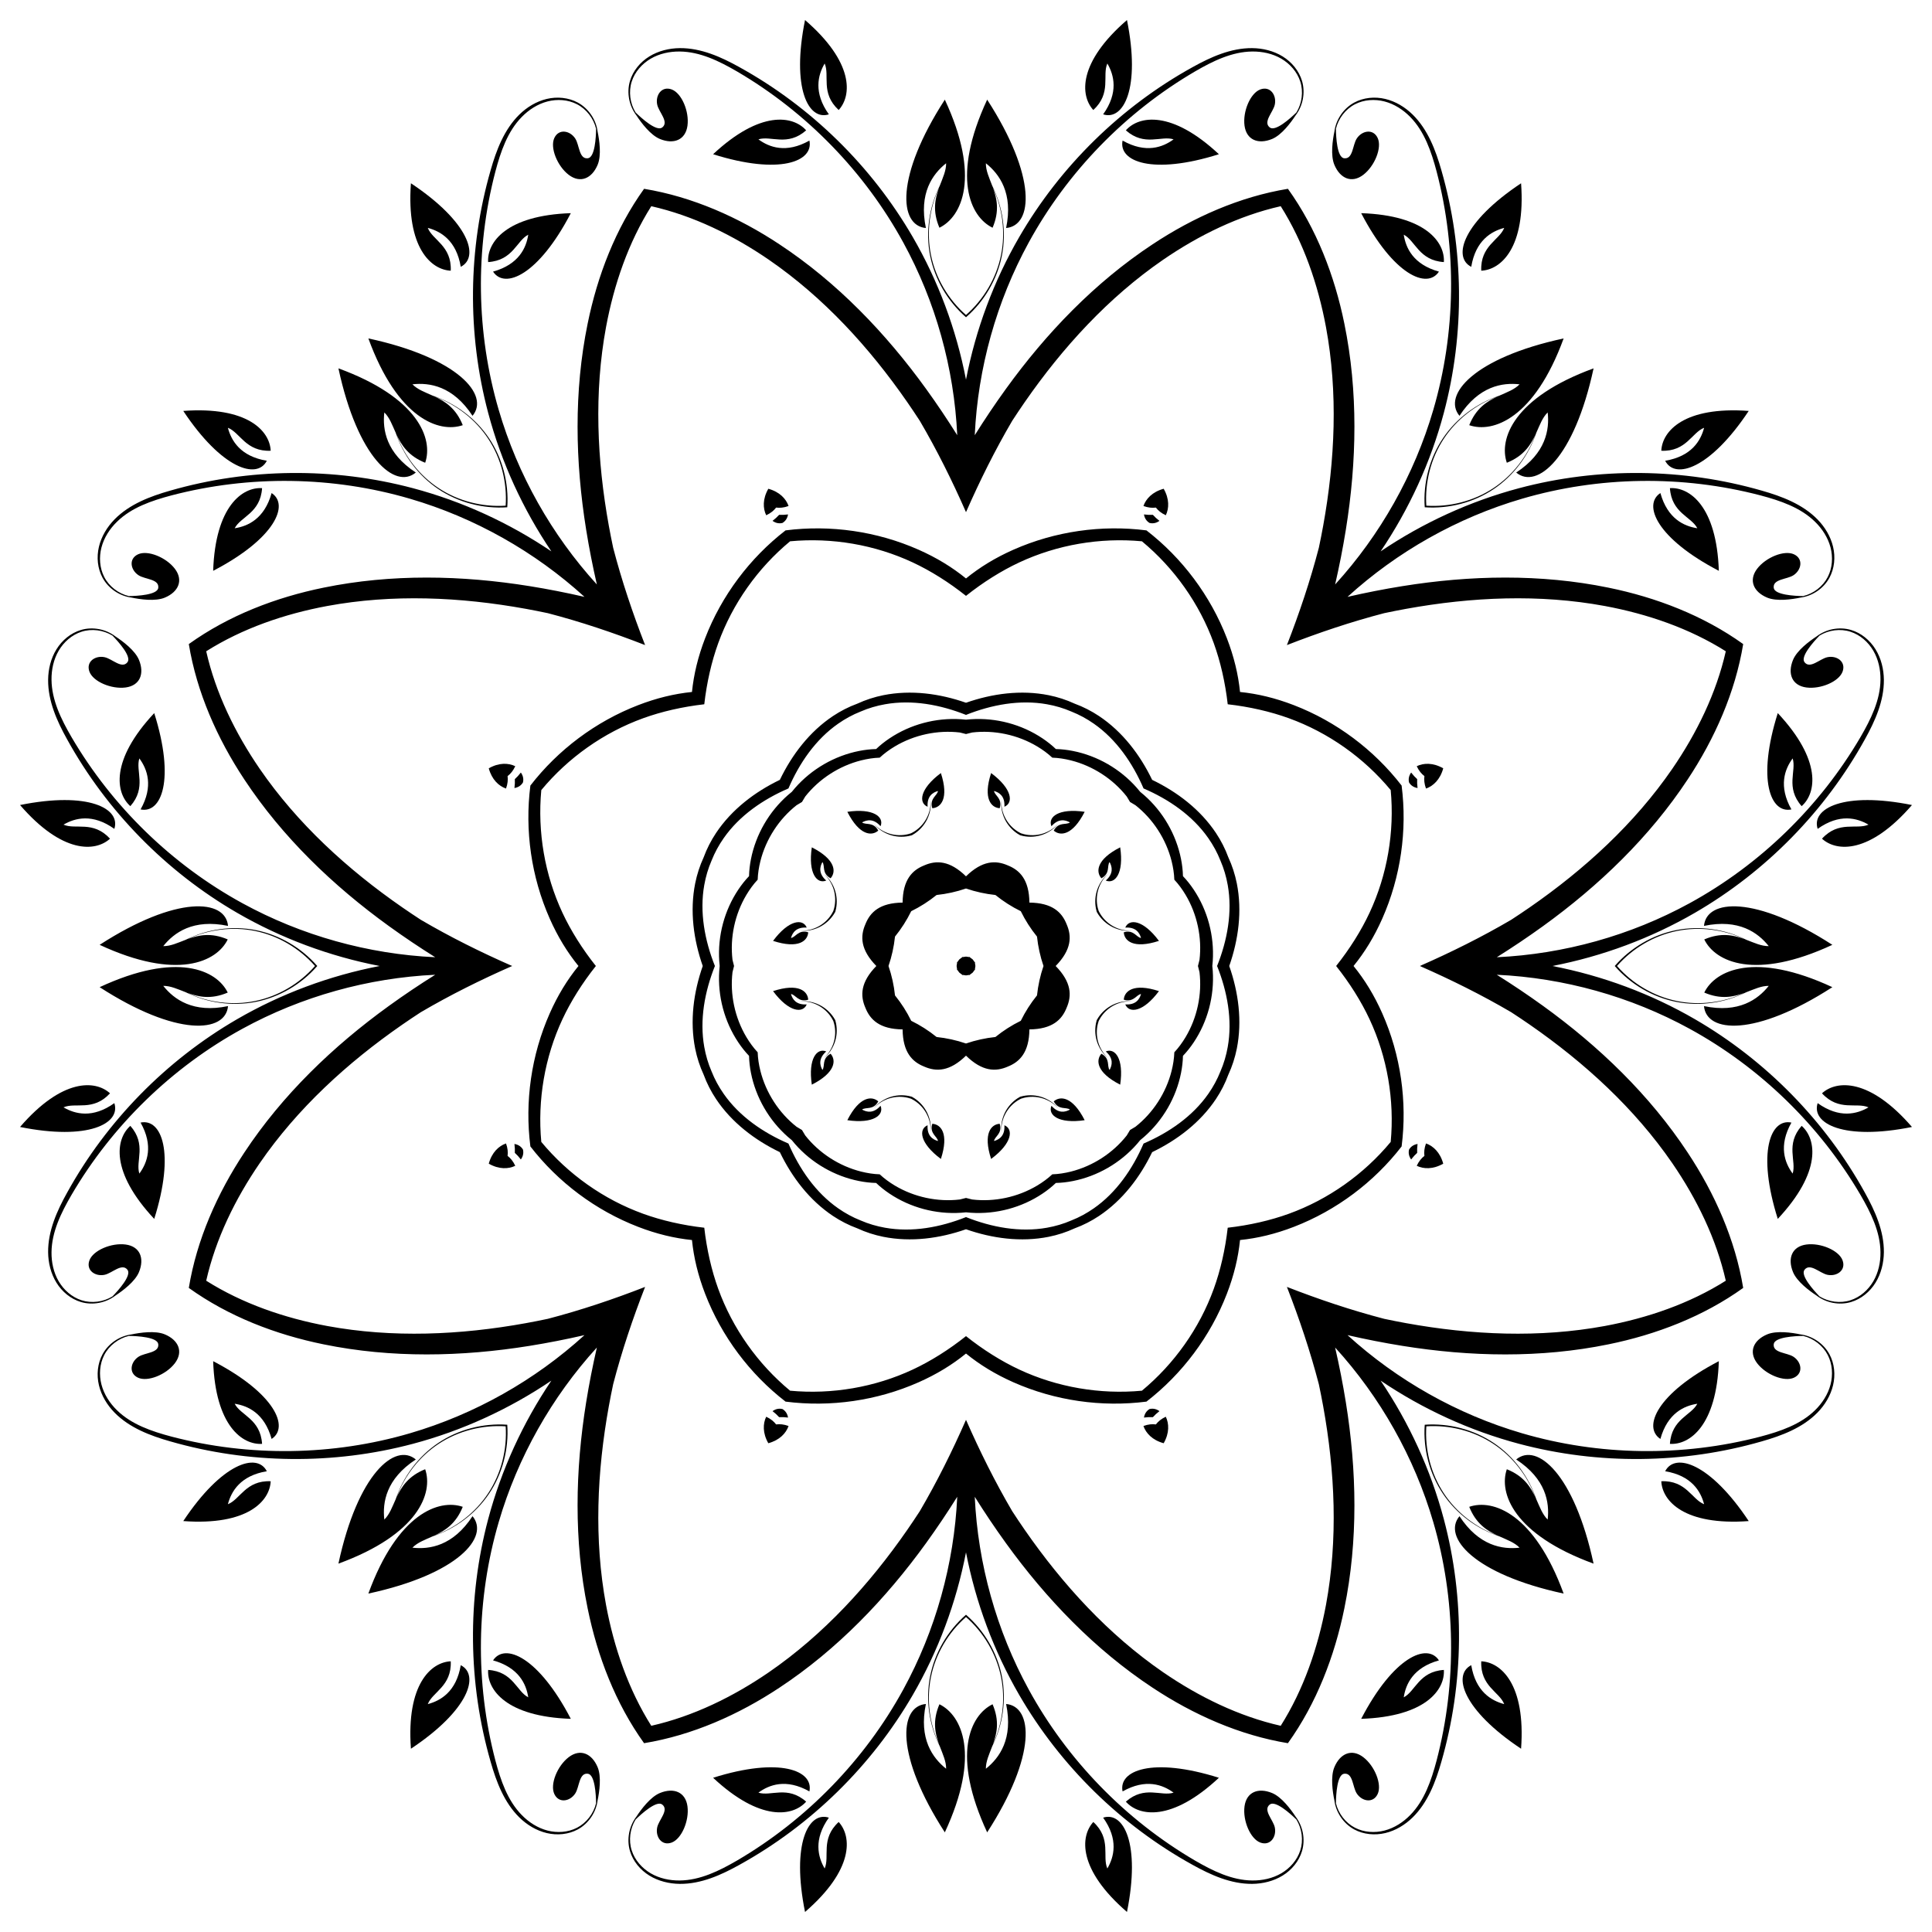 <?xml version="1.0" encoding="utf-8"?>

<!DOCTYPE svg PUBLIC "-//W3C//DTD SVG 1.1//EN" "http://www.w3.org/Graphics/SVG/1.1/DTD/svg11.dtd">
<svg version="1.1" id="Layer_1" xmlns="http://www.w3.org/2000/svg" xmlns:xlink="http://www.w3.org/1999/xlink" x="0px" y="0px"
	 viewBox="0 0 1633.884 1633.884" enable-background="new 0 0 1633.884 1633.884" xml:space="preserve">
<g>
	<path d="M891.139,702.431c5.302,4.726,15.795,4.5,26.163-15.887c-22.161-3.269-31.329,4.448-28.087,12.195
		c5.91-6.738,11.653-5.466,15.642-3.209C901.419,697.972,895.363,694.739,891.139,702.431z"/>
	<path d="M788.436,683.505c7.091-0.407,14.351-7.987,7.266-29.734c-17.982,13.359-19.008,25.298-11.237,28.483
		c-0.585-8.943,4.374-12.105,8.792-13.329C792.552,673.083,785.984,675.079,788.436,683.505z"/>
	<path d="M702.431,742.745c4.726-5.302,4.5-15.795-15.887-26.163c-3.269,22.161,4.448,31.329,12.195,28.087
		c-6.738-5.91-5.466-11.653-3.209-15.642C697.972,732.465,694.739,738.521,702.431,742.745z"/>
	<path d="M683.505,845.448c-0.407-7.091-7.987-14.351-29.734-7.266c13.359,17.982,25.298,19.008,28.483,11.237
		c-8.943,0.585-12.105-4.374-13.329-8.792C673.083,841.332,675.079,847.9,683.505,845.448z"/>
	<path d="M742.745,931.453c-5.302-4.726-15.795-4.5-26.163,15.887c22.161,3.269,31.329-4.447,28.087-12.195
		c-5.91,6.738-11.653,5.466-15.642,3.209C732.465,935.912,738.521,939.145,742.745,931.453z"/>
	<path d="M845.448,950.379c-7.091,0.407-14.351,7.987-7.266,29.734c17.982-13.359,19.008-25.298,11.237-28.483
		c0.585,8.943-4.374,12.105-8.792,13.329C841.332,960.801,847.9,958.805,845.448,950.379z"/>
	<path d="M931.453,891.139c-4.726,5.302-4.5,15.795,15.887,26.163c3.269-22.161-4.447-31.329-12.195-28.087
		c6.738,5.91,5.466,11.653,3.209,15.642C935.912,901.419,939.145,895.363,931.453,891.139z"/>
	<path d="M950.379,788.436c0.407,7.091,7.987,14.351,29.734,7.266c-13.359-17.982-25.298-19.008-28.483-11.237
		c8.943-0.585,12.105,4.374,13.329,8.792C960.801,792.552,958.805,785.984,950.379,788.436z"/>
	<path d="M931.453,742.745c-4.726-5.302-4.5-15.795,15.887-26.163c3.269,22.161-4.447,31.329-12.195,28.087
		c6.738-5.91,5.466-11.653,3.209-15.642C935.912,732.465,939.145,738.521,931.453,742.745z"/>
	<path d="M845.448,683.505c-7.091-0.407-14.351-7.987-7.266-29.734c17.982,13.359,19.008,25.298,11.237,28.483
		c0.585-8.943-4.374-12.105-8.792-13.329C841.332,673.083,847.9,675.079,845.448,683.505z"/>
	<path d="M742.745,702.431c-5.302,4.726-15.795,4.5-26.163-15.887c22.161-3.269,31.329,4.448,28.087,12.195
		c-5.91-6.738-11.653-5.466-15.642-3.209C732.465,697.972,738.521,694.739,742.745,702.431z"/>
	<path d="M683.505,788.436c-0.407,7.091-7.987,14.351-29.734,7.266c13.359-17.982,25.298-19.008,28.483-11.237
		c-8.943-0.585-12.105,4.374-13.329,8.792C673.083,792.552,675.079,785.984,683.505,788.436z"/>
	<path d="M702.431,891.139c4.726,5.302,4.5,15.795-15.887,26.163c-3.269-22.161,4.448-31.329,12.195-28.087
		c-6.738,5.91-5.466,11.653-3.209,15.642C697.972,901.419,694.739,895.363,702.431,891.139z"/>
	<path d="M788.436,950.379c7.091,0.407,14.351,7.987,7.266,29.734c-17.982-13.359-19.008-25.298-11.237-28.483
		c-0.585,8.943,4.374,12.105,8.792,13.329C792.552,960.801,785.984,958.805,788.436,950.379z"/>
	<path d="M891.139,931.453c5.302-4.726,15.795-4.5,26.163,15.887c-22.161,3.269-31.329-4.447-28.087-12.195
		c5.91,6.738,11.653,5.466,15.642,3.209C901.419,935.912,895.363,939.145,891.139,931.453z"/>
	<path d="M950.379,845.448c0.407-7.091,7.987-14.351,29.734-7.266c-13.359,17.982-25.298,19.008-28.483,11.237
		c8.943,0.585,12.105-4.374,13.329-8.792C960.801,841.332,958.805,847.9,950.379,845.448z"/>
	<polygon points="917.303,686.544 917.303,686.544 917.303,686.544 	"/>
	<polygon points="795.702,653.771 795.702,653.771 795.702,653.771 	"/>
	<polygon points="686.544,716.581 686.544,716.581 686.544,716.581 	"/>
	<polygon points="653.771,838.182 653.771,838.182 653.771,838.182 	"/>
	<polygon points="716.581,947.34 716.581,947.34 716.581,947.34 	"/>
	<polygon points="838.182,980.113 838.182,980.113 838.182,980.113 	"/>
	<polygon points="947.34,917.303 947.34,917.303 947.34,917.303 	"/>
	<polygon points="980.113,795.702 980.113,795.702 980.113,795.702 	"/>
	<polygon points="947.34,716.581 947.34,716.581 947.34,716.581 	"/>
	<polygon points="838.182,653.771 838.182,653.771 838.182,653.771 	"/>
	<polygon points="716.581,686.544 716.581,686.544 716.581,686.544 	"/>
	<polygon points="653.771,795.702 653.771,795.702 653.771,795.702 	"/>
	<polygon points="686.544,917.303 686.544,917.303 686.544,917.303 	"/>
	<polygon points="795.702,980.113 795.702,980.113 795.702,980.113 	"/>
	<polygon points="917.303,947.34 917.303,947.34 917.303,947.34 	"/>
	<polygon points="980.113,838.182 980.113,838.182 980.113,838.182 	"/>
	<path d="M1204.624,656.359c-0.406,3.056-0.137,6.504,1.333,10.52c6.078-2.104,11.983-7.559,14.578-17.11
		c-8.589-4.919-16.622-4.601-22.407-1.79C1199.929,651.856,1202.176,654.485,1204.624,656.359z"/>
	<path d="M1204.624,977.525c-2.448,1.874-4.696,4.502-6.496,8.381c5.786,2.81,13.818,3.129,22.407-1.79
		c-2.595-9.552-8.5-15.007-14.578-17.11C1204.487,971.021,1204.218,974.469,1204.624,977.525z"/>
	<path d="M977.525,1204.624c-3.056-0.406-6.504-0.137-10.52,1.333c2.104,6.078,7.559,11.983,17.11,14.578
		c4.919-8.589,4.601-16.622,1.79-22.407C982.028,1199.929,979.399,1202.176,977.525,1204.624z"/>
	<path d="M656.359,1204.624c-1.874-2.448-4.502-4.696-8.381-6.496c-2.81,5.786-3.129,13.818,1.79,22.407
		c9.552-2.595,15.007-8.5,17.11-14.578C662.863,1204.487,659.415,1204.218,656.359,1204.624z"/>
	<path d="M429.26,977.525c0.406-3.056,0.137-6.504-1.333-10.52c-6.078,2.104-11.983,7.559-14.578,17.11
		c8.589,4.919,16.622,4.601,22.407,1.79C433.955,982.028,431.708,979.399,429.26,977.525z"/>
	<path d="M429.26,656.359c2.448-1.874,4.696-4.502,6.496-8.381c-5.786-2.81-13.818-3.129-22.407,1.79
		c2.595,9.552,8.5,15.007,14.578,17.11C429.396,662.863,429.666,659.415,429.26,656.359z"/>
	<path d="M656.359,429.26c3.056,0.406,6.504,0.137,10.52-1.333c-2.104-6.078-7.559-11.983-17.11-14.578
		c-4.919,8.589-4.601,16.622-1.79,22.407C651.856,433.955,654.485,431.708,656.359,429.26z"/>
	<path d="M977.525,429.26c1.874,2.448,4.502,4.696,8.381,6.496c2.81-5.786,3.129-13.818-1.79-22.407
		c-9.552,2.595-15.007,8.5-17.11,14.578C971.021,429.396,974.469,429.666,977.525,429.26z"/>
	<path d="M1191.632,661.74c1.552,2.572,4.009,4.176,7.193,4.694c-0.368-2.724-0.463-5.23-0.331-7.536
		c-1.724-1.538-3.429-3.377-5.095-5.563C1191.514,655.953,1190.911,658.824,1191.632,661.74z"/>
	<path d="M1191.632,972.144c-0.721,2.916-0.118,5.787,1.767,8.405c1.665-2.186,3.37-4.025,5.095-5.563
		c-0.132-2.307-0.037-4.813,0.331-7.536C1195.641,967.968,1193.184,969.572,1191.632,972.144z"/>
	<path d="M972.144,1191.632c-2.572,1.552-4.176,4.009-4.694,7.193c2.724-0.368,5.23-0.463,7.536-0.331
		c1.538-1.724,3.377-3.429,5.563-5.095C977.931,1191.514,975.059,1190.911,972.144,1191.632z"/>
	<path d="M661.74,1191.632c-2.916-0.721-5.787-0.118-8.405,1.767c2.186,1.665,4.026,3.37,5.563,5.095
		c2.307-0.132,4.813-0.037,7.536,0.331C665.916,1195.641,664.312,1193.184,661.74,1191.632z"/>
	<path d="M442.252,972.144c-1.552-2.572-4.009-4.176-7.193-4.694c0.368,2.724,0.463,5.23,0.332,7.536
		c1.724,1.538,3.429,3.377,5.095,5.563C442.37,977.931,442.973,975.059,442.252,972.144z"/>
	<path d="M442.252,661.74c0.721-2.916,0.118-5.787-1.767-8.405c-1.665,2.186-3.37,4.026-5.095,5.563
		c0.132,2.307,0.037,4.813-0.332,7.536C438.243,665.916,440.7,664.312,442.252,661.74z"/>
	<path d="M661.74,442.252c2.572-1.552,4.176-4.009,4.694-7.193c-2.724,0.368-5.23,0.463-7.536,0.332
		c-1.538,1.724-3.377,3.429-5.563,5.095C655.953,442.37,658.824,442.973,661.74,442.252z"/>
	<path d="M972.144,442.252c2.916,0.721,5.787,0.118,8.405-1.767c-2.186-1.665-4.025-3.37-5.563-5.095
		c-2.307,0.132-4.813,0.037-7.536-0.332C967.968,438.243,969.572,440.7,972.144,442.252z"/>
	<path d="M1367.492,816.942c13.049-14.904,31.031-25.594,50.506-29.596c19.078-3.922,39.44-1.394,57.18,6.804
		c-9.159-3.334-19.772-5.724-33.887,0.32c9.32,19.084,42.994,34.962,108.325,4.572l0.002,0
		c-65.164-42.093-106.537-38.782-108.564-16.015c29.477-6.164,45.687,5.714,54.764,17.106
		c-6.155,0.086-12.188-2.778-18.98-5.363c-18.043-9.003-39.12-12.071-58.996-8.207
		c-20.109,3.913-38.778,14.877-52.263,30.379c13.484,15.502,32.153,26.466,52.263,30.379
		c19.876,3.865,40.953,0.796,58.996-8.207c6.792-2.586,12.825-5.45,18.98-5.363
		c-9.077,11.391-25.288,23.27-54.764,17.106c2.027,22.767,43.4,26.078,108.564-16.015l-0.002,0
		c-65.331-30.39-99.005-14.512-108.325,4.572c14.115,6.043,24.728,3.654,33.887,0.32
		c-17.74,8.199-38.102,10.727-57.18,6.804C1398.523,842.536,1380.541,831.846,1367.492,816.942z M1206.24,1206.24
		c19.766-1.312,40.04,3.845,56.64,14.786c16.264,10.717,28.874,26.902,35.621,45.243
		c-4.118-8.834-9.934-18.028-24.188-23.736c-6.904,20.084,5.68,55.123,73.364,79.83l0.001,0.002
		c-16.314-75.842-47.91-102.756-65.442-88.091c25.202,16.485,28.265,36.346,26.628,50.82
		c-4.413-4.291-6.654-10.582-9.628-17.213c-6.392-19.125-19.126-36.197-35.913-47.519
		c-16.986-11.453-37.94-16.901-58.437-15.474c-1.427,20.496,4.021,41.45,15.474,58.437
		c11.322,16.787,28.395,29.521,47.519,35.913c6.631,2.974,12.922,5.215,17.213,9.628
		c-14.473,1.636-34.335-1.427-50.82-26.628c-14.666,17.532,12.248,49.129,88.091,65.442l-0.002-0.001
		c-24.706-67.685-59.745-80.269-79.83-73.364c5.707,14.254,14.902,20.069,23.736,24.188
		c-18.341-6.747-34.527-19.357-45.243-35.621C1210.084,1246.28,1204.928,1226.005,1206.24,1206.24z M816.942,1367.492
		c14.904,13.049,25.594,31.031,29.596,50.506c3.922,19.078,1.394,39.44-6.804,57.18
		c3.334-9.159,5.724-19.772-0.32-33.887c-19.084,9.32-34.962,42.994-4.572,108.325l-0,0.002
		c42.093-65.164,38.782-106.537,16.015-108.564c6.164,29.477-5.715,45.687-17.106,54.764
		c-0.086-6.155,2.778-12.188,5.363-18.98c9.003-18.043,12.071-39.12,8.207-58.996
		c-3.913-20.109-14.877-38.778-30.379-52.263c-15.502,13.484-26.466,32.153-30.379,52.263
		c-3.865,19.876-0.797,40.953,8.207,58.996c2.585,6.792,5.45,12.825,5.363,18.98
		c-11.391-9.077-23.27-25.288-17.106-54.764c-22.767,2.027-26.078,43.4,16.015,108.564l-0-0.002
		c30.39-65.331,14.512-99.005-4.572-108.325c-6.043,14.115-3.654,24.728-0.32,33.887
		c-8.199-17.74-10.727-38.102-6.804-57.18C791.348,1398.523,802.038,1380.541,816.942,1367.492z M427.644,1206.24
		c1.312,19.766-3.845,40.04-14.786,56.64c-10.716,16.264-26.902,28.874-45.243,35.621
		c8.834-4.118,18.028-9.934,23.736-24.188c-20.084-6.904-55.123,5.68-79.83,73.364l-0.002,0.001
		c75.842-16.314,102.756-47.91,88.09-65.442c-16.484,25.202-36.346,28.265-50.82,26.628
		c4.291-4.413,10.582-6.654,17.213-9.628c19.125-6.392,36.197-19.126,47.519-35.913
		c11.453-16.986,16.901-37.94,15.474-58.437c-20.496-1.427-41.45,4.021-58.437,15.474
		c-16.787,11.322-29.521,28.395-35.913,47.519c-2.974,6.631-5.215,12.922-9.628,17.213
		c-1.636-14.473,1.427-34.335,26.629-50.82c-17.532-14.666-49.129,12.248-65.442,88.091l0.001-0.002
		c67.685-24.706,80.269-59.745,73.364-79.83c-14.254,5.707-20.069,14.902-24.188,23.736
		c6.747-18.341,19.357-34.527,35.621-45.243C387.604,1210.084,407.878,1204.928,427.644,1206.24z M266.392,816.942
		c-13.049,14.904-31.031,25.594-50.506,29.596c-19.078,3.922-39.44,1.394-57.18-6.804
		c9.159,3.334,19.772,5.724,33.887-0.32c-9.32-19.084-42.994-34.962-108.324-4.572l-0.002-0
		c65.164,42.093,106.537,38.782,108.564,16.015c-29.477,6.164-45.687-5.715-54.764-17.106
		c6.155-0.086,12.188,2.778,18.98,5.363c18.043,9.003,39.12,12.071,58.996,8.207
		c20.109-3.913,38.778-14.877,52.263-30.379c-13.484-15.502-32.153-26.466-52.263-30.379
		c-19.876-3.865-40.953-0.797-58.996,8.207c-6.792,2.585-12.825,5.45-18.98,5.363
		c9.077-11.391,25.288-23.27,54.764-17.106c-2.027-22.767-43.4-26.078-108.564,16.015l0.002-0
		c65.331,30.39,99.005,14.512,108.324-4.572c-14.115-6.043-24.728-3.654-33.887-0.32
		c17.74-8.199,38.102-10.727,57.18-6.804C235.361,791.348,253.343,802.038,266.392,816.942z M427.644,427.644
		c-19.766,1.312-40.04-3.845-56.64-14.786c-16.264-10.716-28.874-26.902-35.621-45.243
		c4.118,8.834,9.934,18.028,24.188,23.736c6.904-20.084-5.68-55.123-73.364-79.83l-0.001-0.002
		c16.314,75.842,47.91,102.756,65.442,88.09c-25.202-16.484-28.265-36.346-26.629-50.82
		c4.413,4.291,6.654,10.582,9.628,17.213c6.392,19.125,19.126,36.197,35.913,47.519
		c16.986,11.453,37.94,16.901,58.437,15.474c1.427-20.496-4.021-41.45-15.474-58.437
		c-11.322-16.787-28.395-29.521-47.519-35.913c-6.631-2.974-12.922-5.215-17.213-9.628
		c14.473-1.636,34.335,1.427,50.82,26.629c14.666-17.532-12.248-49.129-88.09-65.442l0.002,0.001
		c24.706,67.685,59.745,80.269,79.83,73.364c-5.707-14.254-14.902-20.069-23.736-24.188
		c18.341,6.747,34.527,19.357,45.243,35.621C423.8,387.604,428.956,407.878,427.644,427.644z M816.942,266.392
		c-14.904-13.049-25.594-31.031-29.596-50.506c-3.922-19.078-1.394-39.44,6.804-57.18
		c-3.334,9.159-5.724,19.772,0.32,33.887c19.084-9.32,34.962-42.994,4.572-108.324l0-0.002
		c-42.093,65.164-38.782,106.537-16.015,108.564c-6.164-29.477,5.714-45.687,17.106-54.764
		c0.086,6.155-2.778,12.188-5.363,18.98c-9.003,18.043-12.071,39.12-8.207,58.996
		c3.913,20.109,14.877,38.778,30.379,52.263c15.502-13.484,26.466-32.153,30.379-52.263
		c3.865-19.876,0.796-40.953-8.207-58.996c-2.586-6.792-5.45-12.825-5.363-18.98
		c11.391,9.077,23.27,25.288,17.106,54.764c22.767-2.027,26.078-43.4-16.015-108.564l0,0.002
		c-30.39,65.331-14.512,99.005,4.572,108.324c6.043-14.115,3.654-24.728,0.32-33.887
		c8.199,17.74,10.727,38.102,6.804,57.18C842.536,235.361,831.846,253.343,816.942,266.392z M1206.24,427.644
		c-1.312-19.766,3.845-40.04,14.786-56.64c10.717-16.264,26.902-28.874,45.243-35.621
		c-8.834,4.118-18.028,9.934-23.736,24.188c20.084,6.904,55.123-5.68,79.83-73.364l0.002-0.001
		c-75.842,16.314-102.756,47.91-88.091,65.442c16.485-25.202,36.346-28.265,50.82-26.629
		c-4.291,4.413-10.582,6.654-17.213,9.628c-19.125,6.392-36.197,19.126-47.519,35.913
		c-11.453,16.986-16.901,37.94-15.474,58.437c20.496,1.427,41.45-4.021,58.437-15.474
		c16.787-11.322,29.521-28.395,35.913-47.519c2.974-6.631,5.215-12.922,9.628-17.213
		c1.636,14.473-1.427,34.335-26.628,50.82c17.532,14.666,49.129-12.248,65.442-88.09l-0.001,0.002
		c-67.685,24.706-80.269,59.745-73.364,79.83c14.254-5.707,20.069-14.902,24.188-23.736
		c-6.747,18.341-19.357,34.527-35.621,45.243C1246.28,423.8,1226.005,428.956,1206.24,427.644z M1083.098,174.385
		c19.378,30.699,31.577,66.243,38.294,102.328c10.207,55.241,7.672,112.438-2.4,168.002
		c-1.128,6.209-2.354,12.399-3.661,18.573c-7.279,27.913-16.494,55.317-26.995,82.262
		c26.944-10.502,54.348-19.716,82.262-26.995c6.174-1.307,12.364-2.533,18.573-3.661
		c55.564-10.073,112.761-12.607,168.002-2.4c36.084,6.718,71.628,18.916,102.328,38.294
		c-8.005,35.41-24.513,69.169-45.278,99.434c-31.844,46.278-74.08,84.931-120.492,117.098
		c-5.188,3.593-10.432,7.103-15.722,10.544c-24.885,14.591-50.778,27.453-77.256,39.079
		c26.478,11.627,52.371,24.488,77.256,39.079c5.29,3.441,10.534,6.952,15.722,10.544
		c46.412,32.167,88.648,70.82,120.492,117.098c20.765,30.265,37.273,64.024,45.278,99.435
		c-30.699,19.378-66.243,31.577-102.328,38.294c-55.241,10.207-112.438,7.672-168.002-2.4
		c-6.209-1.128-12.399-2.354-18.573-3.661c-27.913-7.279-55.317-16.494-82.262-26.995
		c10.502,26.944,19.716,54.348,26.995,82.262c1.307,6.174,2.533,12.364,3.661,18.573
		c10.072,55.564,12.607,112.761,2.4,168.002c-6.718,36.084-18.916,71.628-38.294,102.328
		c-35.41-8.005-69.169-24.513-99.435-45.278c-46.278-31.844-84.931-74.08-117.098-120.492
		c-3.593-5.188-7.103-10.432-10.544-15.722c-14.591-24.885-27.453-50.778-39.079-77.256
		c-11.627,26.478-24.488,52.371-39.079,77.256c-3.441,5.29-6.952,10.534-10.544,15.722
		c-32.167,46.412-70.82,88.648-117.098,120.492c-30.265,20.765-64.024,37.273-99.434,45.278
		c-19.378-30.699-31.577-66.243-38.294-102.328c-10.207-55.241-7.673-112.438,2.4-168.002
		c1.128-6.209,2.354-12.399,3.661-18.573c7.279-27.913,16.494-55.317,26.995-82.262
		c-26.944,10.502-54.348,19.716-82.262,26.995c-6.174,1.307-12.364,2.533-18.573,3.661
		c-55.564,10.072-112.761,12.607-168.002,2.4c-36.084-6.718-71.628-18.916-102.328-38.294
		c8.005-35.41,24.513-69.169,45.278-99.435c31.844-46.278,74.08-84.931,120.492-117.098
		c5.188-3.593,10.432-7.103,15.722-10.544c24.885-14.591,50.778-27.453,77.256-39.079
		c-26.478-11.627-52.371-24.488-77.256-39.079c-5.29-3.441-10.534-6.952-15.722-10.544
		c-46.412-32.167-88.648-70.82-120.492-117.098c-20.765-30.265-37.273-64.024-45.278-99.434
		c30.699-19.378,66.243-31.577,102.328-38.294c55.241-10.207,112.438-7.673,168.002,2.4
		c6.209,1.128,12.399,2.354,18.573,3.661c27.913,7.279,55.317,16.494,82.262,26.995
		c-10.502-26.944-19.716-54.348-26.995-82.262c-1.307-6.174-2.533-12.364-3.661-18.573
		c-10.073-55.564-12.607-112.761-2.4-168.002c6.718-36.084,18.916-71.628,38.294-102.328
		c35.41,8.005,69.169,24.513,99.434,45.278c46.278,31.844,84.931,74.08,117.098,120.492
		c3.593,5.188,7.103,10.432,10.544,15.722c14.591,24.885,27.453,50.778,39.079,77.256
		c11.627-26.478,24.488-52.371,39.079-77.256c3.441-5.29,6.952-10.534,10.544-15.722
		c32.167-46.412,70.82-88.648,117.098-120.492C1013.929,198.898,1047.688,182.39,1083.098,174.385z
		 M1048.69,585.194c-1.524-14.927-5.116-29.883-11.163-45.545c-13.877-35.909-37.716-67.703-67.988-91.109
		c-37.956-4.855-77.295,0.77-112.498,16.349c-15.35,6.799-28.466,14.834-40.099,24.311
		c-11.633-9.477-24.748-17.513-40.099-24.311c-35.204-15.579-74.542-21.204-112.498-16.349
		c-30.272,23.406-54.111,55.2-67.988,91.109c-6.047,15.662-9.639,30.618-11.163,45.545
		c-14.927,1.524-29.883,5.116-45.545,11.163c-35.909,13.877-67.703,37.716-91.109,67.988
		c-4.855,37.956,0.77,77.295,16.349,112.498c6.799,15.35,14.834,28.466,24.311,40.099
		c-9.477,11.633-17.513,24.748-24.311,40.099c-15.579,35.204-21.204,74.542-16.349,112.498
		c23.406,30.272,55.2,54.111,91.109,67.988c15.662,6.047,30.618,9.639,45.545,11.163
		c1.524,14.927,5.116,29.883,11.163,45.545c13.877,35.909,37.716,67.703,67.988,91.109
		c37.956,4.855,77.295-0.77,112.498-16.349c15.35-6.799,28.466-14.834,40.099-24.311
		c11.633,9.477,24.748,17.513,40.099,24.311c35.204,15.579,74.542,21.204,112.498,16.349
		c30.272-23.406,54.111-55.2,67.988-91.109c6.047-15.662,9.639-30.618,11.163-45.545
		c14.927-1.524,29.883-5.116,45.545-11.163c35.909-13.877,67.703-37.716,91.109-67.988
		c4.855-37.956-0.77-77.295-16.349-112.498c-6.799-15.35-14.834-28.466-24.311-40.099
		c9.477-11.633,17.513-24.748,24.311-40.099c15.579-35.204,21.204-74.542,16.349-112.498
		c-23.406-30.272-55.2-54.111-91.109-67.988C1078.573,590.31,1063.617,586.718,1048.69,585.194z M965.716,457.769
		c27.402,22.715,48.652,52.781,60.723,86.038c5.707,15.708,9.77,33.543,11.842,51.796
		c18.252,2.072,36.088,6.135,51.796,11.842c33.257,12.07,63.322,33.32,86.038,60.723
		c3.314,35.439-2.919,71.724-17.901,103.775c-7.072,15.143-16.81,30.627-28.251,44.999
		c11.441,14.371,21.179,29.856,28.251,44.999c14.981,32.052,21.215,68.337,17.901,103.775
		c-22.716,27.402-52.781,48.652-86.038,60.723c-15.708,5.707-33.543,9.77-51.796,11.842
		c-2.072,18.252-6.135,36.088-11.842,51.796c-12.07,33.257-33.32,63.322-60.723,86.038
		c-35.439,3.314-71.724-2.919-103.775-17.901c-15.143-7.072-30.627-16.81-44.999-28.251
		c-14.372,11.441-29.856,21.179-44.999,28.251c-32.052,14.981-68.337,21.215-103.775,17.901
		c-27.402-22.716-48.652-52.781-60.723-86.038c-5.707-15.708-9.77-33.543-11.842-51.796
		c-18.252-2.072-36.088-6.135-51.796-11.842c-33.257-12.07-63.322-33.32-86.038-60.723
		c-3.314-35.439,2.919-71.724,17.901-103.775c7.072-15.143,16.81-30.627,28.251-44.999
		c-11.441-14.372-21.179-29.856-28.251-44.999c-14.981-32.052-21.215-68.337-17.901-103.775
		c22.715-27.402,52.781-48.652,86.038-60.723c15.708-5.707,33.543-9.77,51.796-11.842
		c2.072-18.252,6.135-36.088,11.842-51.796c12.07-33.257,33.32-63.322,60.723-86.038
		c35.439-3.314,71.724,2.919,103.775,17.901c15.143,7.072,30.627,16.81,44.999,28.251
		c14.371-11.441,29.856-21.179,44.999-28.251C893.992,460.689,930.278,454.455,965.716,457.769z M974.366,659.518
		c-10.244-21.262-25.109-40.736-44.906-53.942c-6.434-4.276-13.363-7.833-20.622-10.492
		c-7.013-3.252-14.428-5.637-22.001-7.163c-23.336-4.661-47.617-1.402-69.896,6.389
		c-22.278-7.791-46.559-11.05-69.896-6.389c-7.572,1.526-14.988,3.91-22.001,7.163
		c-7.258,2.659-14.188,6.217-20.622,10.492c-19.797,13.206-34.662,32.68-44.906,53.942
		c-21.262,10.244-40.736,25.109-53.942,44.906c-4.276,6.434-7.833,13.363-10.492,20.622
		c-3.252,7.013-5.637,14.429-7.163,22.001c-4.661,23.336-1.402,47.617,6.389,69.896
		c-7.791,22.278-11.05,46.559-6.389,69.896c1.526,7.572,3.91,14.988,7.163,22.001
		c2.659,7.258,6.217,14.188,10.492,20.622c13.206,19.797,32.68,34.662,53.942,44.906
		c10.244,21.262,25.109,40.736,44.906,53.942c6.434,4.276,13.363,7.833,20.622,10.492
		c7.013,3.252,14.429,5.637,22.001,7.163c23.336,4.661,47.617,1.401,69.896-6.389
		c22.278,7.791,46.559,11.05,69.896,6.389c7.572-1.526,14.988-3.91,22.001-7.163
		c7.258-2.659,14.188-6.217,20.622-10.492c19.797-13.206,34.662-32.68,44.906-53.942
		c21.262-10.244,40.736-25.109,53.942-44.906c4.276-6.434,7.833-13.363,10.492-20.622
		c3.252-7.013,5.637-14.428,7.163-22.001c4.661-23.336,1.401-47.617-6.389-69.896
		c7.791-22.278,11.05-46.559,6.389-69.896c-1.526-7.572-3.91-14.988-7.163-22.001
		c-2.659-7.258-6.217-14.188-10.492-20.622C1015.102,684.627,995.628,669.762,974.366,659.518z M841.813,756.896
		c6.628,5.358,13.84,9.972,21.471,13.703c3.731,7.631,8.345,14.843,13.703,21.471
		c0.898,8.475,2.735,16.837,5.493,24.872c-2.758,8.034-4.595,16.396-5.493,24.872
		c-5.358,6.628-9.972,13.84-13.703,21.471c-7.631,3.731-14.843,8.345-21.471,13.703
		c-8.475,0.898-16.837,2.735-24.872,5.493c-8.034-2.758-16.396-4.595-24.872-5.493
		c-6.628-5.358-13.84-9.972-21.471-13.703c-3.731-7.631-8.345-14.843-13.703-21.471
		c-0.898-8.475-2.735-16.837-5.493-24.872c2.758-8.034,4.595-16.396,5.493-24.872
		c5.358-6.628,9.972-13.84,13.703-21.471c7.631-3.731,14.843-8.345,21.471-13.703
		c8.475-0.898,16.837-2.735,24.872-5.493C824.976,754.161,833.338,755.999,841.813,756.896z M870.563,763.321
		c-0.211-19.313-8.09-27.451-18.364-31.498c-10.125-4.404-21.452-4.22-35.257,9.287
		c-13.806-13.507-25.132-13.69-35.257-9.287c-10.274,4.046-18.153,12.184-18.364,31.498
		c-19.313,0.211-27.451,8.09-31.498,18.364c-4.404,10.126-4.22,21.452,9.287,35.257
		c-13.507,13.806-13.69,25.132-9.287,35.257c4.046,10.274,12.184,18.153,31.498,18.364
		c0.211,19.313,8.09,27.451,18.364,31.497c10.126,4.404,21.452,4.221,35.257-9.287
		c13.806,13.507,25.132,13.69,35.257,9.287c10.274-4.046,18.153-12.184,18.364-31.497
		c19.313-0.211,27.451-8.09,31.497-18.364c4.404-10.125,4.221-21.452-9.287-35.257
		c13.507-13.806,13.69-25.132,9.287-35.257C898.015,771.411,889.876,763.532,870.563,763.321z M906.072,601.763
		c6.701,2.639,13.085,6.127,18.995,10.264c19.007,13.253,32.764,33.231,42.031,54.759
		c21.528,9.267,41.506,23.024,54.759,42.031c4.137,5.91,7.625,12.294,10.264,18.995
		c2.872,6.604,4.92,13.585,6.174,20.689c4.069,22.811-0.33,46.666-9,68.441c8.67,21.775,13.069,45.63,9,68.441
		c-1.253,7.104-3.301,14.085-6.174,20.689c-2.639,6.701-6.127,13.085-10.264,18.995
		c-13.253,19.007-33.231,32.764-54.759,42.031c-9.267,21.528-23.024,41.506-42.031,54.759
		c-5.91,4.137-12.294,7.625-18.995,10.264c-6.604,2.872-13.585,4.92-20.689,6.174
		c-22.811,4.069-46.666-0.33-68.441-9c-21.775,8.67-45.63,13.069-68.441,9
		c-7.104-1.253-14.085-3.301-20.689-6.174c-6.701-2.639-13.085-6.127-18.995-10.264
		c-19.007-13.253-32.764-33.231-42.031-54.759c-21.528-9.267-41.506-23.024-54.759-42.031
		c-4.137-5.91-7.625-12.294-10.264-18.995c-2.872-6.604-4.92-13.585-6.174-20.689
		c-4.069-22.811,0.33-46.666,9-68.441c-8.67-21.775-13.069-45.63-9-68.441
		c1.254-7.104,3.301-14.085,6.174-20.689c2.639-6.701,6.127-13.085,10.264-18.995
		c13.253-19.007,33.231-32.764,54.759-42.031c9.267-21.528,23.024-41.506,42.031-54.759
		c5.91-4.137,12.294-7.625,18.995-10.264c6.604-2.872,13.585-4.92,20.689-6.174
		c22.811-4.069,46.666,0.33,68.441,9c21.775-8.67,45.63-13.069,68.441-9
		C892.487,596.843,899.467,598.891,906.072,601.763z M964.24,669.644c-0.875-1.095-1.774-2.17-2.696-3.225
		c-14.123-16.128-33.458-27.227-54.143-31.327c-4.744-0.947-9.591-1.524-14.46-1.63
		c-3.517-3.368-7.354-6.387-11.377-9.072c-17.525-11.727-39.045-17.551-60.436-16.133
		c-1.398,0.094-2.794,0.219-4.187,0.374c-1.393-0.155-2.789-0.28-4.187-0.374
		c-21.391-1.418-42.911,4.406-60.436,16.133c-4.024,2.685-7.86,5.704-11.377,9.072
		c-4.869,0.106-9.716,0.683-14.46,1.63c-20.684,4.099-40.02,15.198-54.143,31.327
		c-0.922,1.055-1.821,2.13-2.696,3.225c-1.095,0.875-2.17,1.774-3.225,2.696
		c-16.128,14.123-27.227,33.458-31.327,54.143c-0.947,4.744-1.524,9.591-1.63,14.46
		c-3.368,3.517-6.387,7.354-9.072,11.377c-11.727,17.525-17.551,39.045-16.133,60.436
		c0.094,1.398,0.219,2.794,0.374,4.187c-0.155,1.393-0.28,2.789-0.374,4.187
		c-1.418,21.391,4.406,42.911,16.133,60.436c2.685,4.024,5.704,7.86,9.072,11.377
		c0.106,4.869,0.683,9.716,1.63,14.46c4.099,20.684,15.198,40.02,31.327,54.143
		c1.055,0.922,2.13,1.821,3.225,2.696c0.875,1.095,1.774,2.17,2.696,3.225
		c14.123,16.128,33.458,27.227,54.143,31.327c4.744,0.947,9.591,1.524,14.46,1.63
		c3.517,3.368,7.354,6.387,11.377,9.072c17.525,11.727,39.045,17.551,60.436,16.133
		c1.398-0.094,2.794-0.219,4.187-0.374c1.393,0.155,2.789,0.28,4.187,0.374c21.391,1.418,42.911-4.406,60.436-16.133
		c4.024-2.685,7.86-5.704,11.377-9.072c4.869-0.106,9.716-0.683,14.46-1.63
		c20.684-4.099,40.02-15.198,54.143-31.327c0.922-1.055,1.821-2.13,2.696-3.225
		c1.095-0.875,2.17-1.774,3.225-2.696c16.128-14.123,27.227-33.458,31.327-54.143
		c0.947-4.744,1.524-9.591,1.63-14.46c3.368-3.517,6.387-7.354,9.072-11.377
		c11.727-17.525,17.551-39.045,16.133-60.436c-0.094-1.398-0.219-2.794-0.374-4.187
		c0.155-1.393,0.28-2.789,0.374-4.187c1.418-21.391-4.406-42.911-16.133-60.436
		c-2.685-4.024-5.704-7.86-9.072-11.377c-0.106-4.869-0.683-9.716-1.63-14.46
		c-4.099-20.684-15.198-40.02-31.327-54.143C966.41,671.417,965.335,670.518,964.24,669.644z M862.737,706.382
		c0.905,0.266,1.822,0.49,2.746,0.672c5.443,1.067,11.124,0.64,16.281-1.188c5.157-1.828,9.768-5.048,13.227-9.188
		c-3.666,3.958-8.385,6.883-13.484,8.401c-5.099,1.518-10.576,1.63-15.665,0.358
		c-0.816-0.204-1.622-0.444-2.416-0.717c-0.755-0.368-1.494-0.769-2.216-1.201
		c-4.498-2.698-8.292-6.651-10.824-11.329c-2.532-4.679-3.801-10.084-3.595-15.475
		c-0.482,5.374,0.502,10.912,2.856,15.85c2.354,4.938,6.069,9.258,10.672,12.352
		C861.102,705.441,861.909,705.93,862.737,706.382z M771.147,706.382c0.828-0.452,1.635-0.942,2.417-1.467
		c4.603-3.094,8.318-7.414,10.672-12.352c2.354-4.939,3.338-10.476,2.856-15.85
		c0.207,5.391-1.062,10.796-3.595,15.475c-2.532,4.679-6.326,8.632-10.824,11.329
		c-0.721,0.433-1.461,0.834-2.216,1.201c-0.794,0.274-1.6,0.513-2.416,0.717
		c-5.088,1.273-10.566,1.161-15.665-0.358c-5.099-1.518-9.818-4.442-13.484-8.401
		c3.459,4.141,8.07,7.361,13.227,9.188c5.157,1.827,10.838,2.255,16.281,1.188
		C769.325,706.873,770.241,706.648,771.147,706.382z M706.382,771.147c0.266-0.905,0.49-1.822,0.672-2.746
		c1.067-5.443,0.64-11.124-1.188-16.281c-1.828-5.157-5.048-9.768-9.188-13.227
		c3.958,3.666,6.883,8.385,8.401,13.484c1.518,5.099,1.63,10.576,0.358,15.665
		c-0.204,0.816-0.444,1.622-0.717,2.416c-0.368,0.755-0.769,1.494-1.201,2.216
		c-2.698,4.498-6.651,8.292-11.329,10.824c-4.679,2.532-10.084,3.801-15.475,3.595
		c5.374,0.482,10.912-0.502,15.85-2.856c4.938-2.354,9.258-6.069,12.352-10.672
		C705.441,772.782,705.93,771.975,706.382,771.147z M706.382,862.737c-0.452-0.828-0.942-1.635-1.467-2.417
		c-3.094-4.603-7.414-8.318-12.352-10.672c-4.939-2.354-10.476-3.338-15.85-2.856
		c5.391-0.207,10.796,1.062,15.475,3.595c4.679,2.532,8.632,6.326,11.329,10.824
		c0.433,0.721,0.834,1.461,1.201,2.216c0.274,0.794,0.513,1.6,0.717,2.416
		c1.273,5.088,1.161,10.566-0.358,15.665c-1.518,5.099-4.442,9.818-8.401,13.484
		c4.141-3.459,7.361-8.07,9.188-13.227c1.827-5.157,2.255-10.838,1.188-16.281
		C706.873,864.559,706.648,863.643,706.382,862.737z M771.147,927.502c-0.905-0.266-1.822-0.49-2.746-0.672
		c-5.443-1.067-11.124-0.64-16.281,1.188c-5.157,1.828-9.768,5.048-13.227,9.188
		c3.666-3.958,8.385-6.883,13.484-8.401c5.099-1.518,10.576-1.63,15.665-0.357
		c0.816,0.204,1.622,0.444,2.416,0.717c0.755,0.368,1.494,0.769,2.216,1.201
		c4.498,2.698,8.292,6.651,10.824,11.329c2.532,4.679,3.801,10.084,3.595,15.475
		c0.482-5.374-0.502-10.912-2.856-15.85c-2.354-4.938-6.069-9.258-10.672-12.352
		C772.782,928.443,771.975,927.954,771.147,927.502z M862.737,927.502c-0.828,0.452-1.635,0.942-2.417,1.467
		c-4.603,3.094-8.318,7.414-10.672,12.352c-2.354,4.939-3.338,10.476-2.856,15.85
		c-0.207-5.391,1.062-10.796,3.595-15.475c2.532-4.679,6.326-8.632,10.824-11.329
		c0.721-0.433,1.461-0.834,2.216-1.201c0.794-0.274,1.6-0.513,2.416-0.717
		c5.088-1.273,10.566-1.161,15.665,0.357c5.099,1.518,9.818,4.442,13.484,8.401
		c-3.459-4.141-8.07-7.361-13.227-9.188c-5.157-1.827-10.838-2.255-16.281-1.188
		C864.559,927.011,863.643,927.236,862.737,927.502z M927.502,862.737c-0.266,0.905-0.49,1.822-0.672,2.746
		c-1.067,5.443-0.64,11.124,1.188,16.281c1.828,5.157,5.048,9.768,9.188,13.227
		c-3.958-3.666-6.883-8.385-8.401-13.484c-1.518-5.099-1.63-10.576-0.357-15.665
		c0.204-0.816,0.444-1.622,0.717-2.416c0.368-0.755,0.769-1.494,1.201-2.216
		c2.698-4.498,6.651-8.292,11.329-10.824c4.679-2.532,10.084-3.801,15.475-3.595
		c-5.374-0.482-10.912,0.502-15.85,2.856c-4.938,2.354-9.258,6.069-12.352,10.672
		C928.443,861.102,927.954,861.909,927.502,862.737z M927.502,771.147c0.452,0.828,0.942,1.635,1.467,2.417
		c3.094,4.603,7.414,8.318,12.352,10.672c4.939,2.354,10.476,3.338,15.85,2.856
		c-5.391,0.207-10.796-1.062-15.475-3.595c-4.679-2.532-8.632-6.326-11.329-10.824
		c-0.433-0.721-0.834-1.461-1.201-2.216c-0.274-0.794-0.513-1.6-0.717-2.416
		c-1.273-5.088-1.161-10.566,0.357-15.665c1.518-5.099,4.442-9.818,8.401-13.484
		c-4.141,3.459-7.361,8.07-9.188,13.227c-1.827,5.157-2.255,10.838-1.188,16.281
		C927.011,769.325,927.236,770.241,927.502,771.147z M889.921,640.754c5.265,0.177,10.537,1.011,15.701,2.301
		c18.659,4.693,35.588,15.728,47.274,30.57c0.936,1.587,1.856,3.121,2.758,4.604
		c1.483,0.902,3.017,1.821,4.604,2.758c14.842,11.686,25.877,28.615,30.57,47.274
		c1.29,5.163,2.124,10.436,2.301,15.701c3.598,3.848,6.736,8.166,9.475,12.729
		c9.876,16.512,14.043,36.286,11.812,55.044c-0.46,1.784-0.895,3.519-1.306,5.206
		c0.411,1.686,0.846,3.421,1.306,5.206c2.232,18.758-1.936,38.532-11.812,55.044
		c-2.739,4.564-5.877,8.881-9.475,12.729c-0.177,5.265-1.011,10.537-2.301,15.701
		c-4.693,18.659-15.728,35.588-30.57,47.274c-1.587,0.936-3.122,1.856-4.604,2.758
		c-0.902,1.483-1.821,3.017-2.758,4.604c-11.686,14.842-28.615,25.877-47.274,30.57
		c-5.163,1.29-10.436,2.124-15.701,2.301c-3.848,3.598-8.166,6.736-12.729,9.475
		c-16.512,9.876-36.286,14.043-55.044,11.812c-1.784-0.46-3.519-0.895-5.206-1.306
		c-1.686,0.411-3.421,0.846-5.206,1.306c-18.758,2.232-38.532-1.936-55.044-11.812
		c-4.564-2.739-8.881-5.877-12.729-9.475c-5.265-0.177-10.537-1.011-15.701-2.301
		c-18.659-4.693-35.588-15.728-47.274-30.57c-0.936-1.587-1.856-3.122-2.758-4.604
		c-1.483-0.902-3.017-1.821-4.604-2.758c-14.842-11.686-25.877-28.615-30.57-47.274
		c-1.29-5.163-2.124-10.436-2.301-15.701c-3.598-3.848-6.736-8.166-9.475-12.729
		c-9.876-16.512-14.043-36.286-11.812-55.044c0.46-1.784,0.895-3.519,1.306-5.206
		c-0.411-1.686-0.846-3.421-1.306-5.206c-2.232-18.758,1.936-38.532,11.812-55.044
		c2.739-4.564,5.877-8.881,9.475-12.729c0.177-5.265,1.011-10.537,2.301-15.701
		c4.693-18.659,15.728-35.588,30.57-47.274c1.587-0.936,3.121-1.856,4.604-2.758
		c0.902-1.483,1.821-3.017,2.758-4.604c11.686-14.842,28.615-25.877,47.274-30.57
		c5.163-1.29,10.436-2.124,15.701-2.301c3.848-3.598,8.166-6.736,12.729-9.475
		c16.512-9.876,36.286-14.043,55.044-11.812c1.784,0.46,3.519,0.895,5.206,1.306
		c1.686-0.411,3.421-0.846,5.206-1.306c18.758-2.232,38.532,1.936,55.044,11.812
		C881.755,634.018,886.073,637.157,889.921,640.754z M822.561,811.323c-0.766-0.588-1.541-1.165-2.324-1.73
		c-0.028-0.135-0.055-0.27-0.083-0.405c-0.115,0.076-0.23,0.152-0.345,0.228c-0.954-0.154-1.909-0.294-2.867-0.42
		c-0.958,0.126-1.914,0.266-2.867,0.42c-0.115-0.076-0.23-0.152-0.345-0.228
		c-0.028,0.135-0.056,0.27-0.083,0.405c-0.783,0.566-1.558,1.143-2.324,1.73c-0.588,0.766-1.165,1.541-1.73,2.324
		c-0.135,0.027-0.27,0.055-0.405,0.083c0.076,0.115,0.152,0.23,0.228,0.345c-0.154,0.954-0.294,1.909-0.42,2.867
		c0.126,0.958,0.266,1.914,0.42,2.867c-0.076,0.115-0.152,0.23-0.228,0.345c0.135,0.028,0.27,0.056,0.405,0.083
		c0.566,0.783,1.143,1.558,1.73,2.324c0.766,0.588,1.541,1.165,2.324,1.73c0.027,0.135,0.055,0.27,0.083,0.405
		c0.115-0.076,0.23-0.152,0.345-0.228c0.954,0.154,1.909,0.294,2.867,0.42c0.958-0.126,1.914-0.266,2.867-0.42
		c0.115,0.076,0.23,0.152,0.345,0.228c0.028-0.135,0.056-0.27,0.083-0.405c0.783-0.566,1.558-1.143,2.324-1.73
		c0.588-0.766,1.165-1.541,1.73-2.324c0.135-0.028,0.27-0.055,0.405-0.083c-0.076-0.115-0.152-0.23-0.228-0.345
		c0.154-0.954,0.294-1.909,0.42-2.867c-0.126-0.958-0.266-1.914-0.42-2.867c0.076-0.115,0.152-0.23,0.228-0.345
		c-0.135-0.028-0.27-0.056-0.405-0.083C823.726,812.864,823.149,812.089,822.561,811.323z M1167.59,466.294
		c24.181-35.795,42.382-75.526,53.445-117.116c17.855-67.149,17.05-138.878-2.063-205.193
		c-4.844-17.007-11.452-34.463-24.285-47.079c-6.434-6.303-14.42-11.159-23.199-13.245
		c-8.788-2.088-18.353-1.204-26.267,3.094c0,0,0,0-0,0c-9.068,4.945-15.413,14.376-16.724,24.481
		c-1.502,7.233-3.393,20.114-0.018,28.158c4.898,11.673,14.737,15.841,24.412,8.475
		c9.675-7.367,16.018-23.015,12.2-31.174c-3.819-8.158-13.335-6.268-17.716,0.497
		c-3.578,5.525-3.092,17.583-10.659,16.649c-5.974-0.736-6.842-17.749-6.943-24.88
		c2.114-8.845,8.179-16.72,16.183-20.819c7.612-3.917,16.74-4.485,24.996-2.326
		c8.269,2.161,15.722,6.992,21.704,13.12c12,12.246,17.818,29.281,22.291,46.156
		c17.275,66.019,16.2,136.55-2.835,201.59c-16.025,54.778-44.784,105.646-82.998,147.611
		c3.506-15.316,6.558-30.746,9.058-46.294c9.272-57.53,10.507-116.938-1.259-174.317
		c-8.252-40.502-23.565-80.346-47.721-114.009c-40.884,6.722-79.886,24.069-114.36,46.873
		c-48.893,32.253-90.028,75.134-124.152,122.371c-9.227,12.762-17.98,25.831-26.33,39.14
		c2.652-56.696,18.286-113,45.688-163.065c32.531-59.45,81.643-110.084,140.541-144.551
		c15.095-8.77,31.254-16.702,48.399-16.875c8.562-0.103,17.248,1.751,24.624,6.07
		c7.365,4.312,13.418,11.168,16.03,19.32c2.761,8.558,1.481,18.415-3.278,26.164
		c-5.114,4.971-17.758,16.387-22.502,12.684c-6.01-4.691,2.859-12.874,4.236-19.31
		c1.686-7.881-3.707-15.947-12.175-12.879c-8.469,3.07-15.049,18.62-13.417,30.67
		c1.632,12.05,11.538,16.06,23.255,11.269c8.075-3.301,15.846-13.747,19.898-19.924
		c6.219-8.073,8.4-19.228,5.485-29.137c0,0,0,0,0,0c-2.557-8.634-8.696-16.023-16.386-20.761
		c-7.683-4.732-16.763-6.946-25.77-7.039c-17.994-0.153-35.011,7.517-50.462,16.118
		c-60.406,33.377-111.696,83.528-146.552,143.635c-21.585,37.231-36.81,78.195-45.022,120.605
		c-8.212-42.41-23.437-83.373-45.022-120.605c-34.856-60.107-86.146-110.258-146.552-143.635
		c-15.451-8.601-32.467-16.271-50.462-16.118c-9.007,0.093-18.087,2.306-25.77,7.039
		c-7.69,4.738-13.829,12.127-16.386,20.761c0,0,0,0,0,0c-2.915,9.909-0.734,21.064,5.485,29.137
		c4.052,6.177,11.823,16.622,19.898,19.924c11.717,4.791,21.622,0.78,23.255-11.269
		c1.632-12.05-4.948-27.601-13.417-30.67c-8.469-3.068-13.861,4.998-12.175,12.879
		c1.377,6.436,10.246,14.62,4.236,19.31c-4.745,3.704-17.388-7.712-22.502-12.684
		c-4.759-7.749-6.039-17.606-3.279-26.164c2.613-8.152,8.665-15.008,16.03-19.32
		c7.375-4.319,16.062-6.173,24.624-6.07c17.145,0.174,33.304,8.106,48.399,16.875
		c58.898,34.467,108.011,85.1,140.541,144.551c27.402,50.066,43.036,106.37,45.688,163.065
		c-8.35-13.309-17.103-26.378-26.33-39.14c-34.124-47.236-75.258-90.117-124.152-122.371
		c-34.474-22.804-73.476-40.151-114.36-46.873c-24.156,33.663-39.468,73.507-47.721,114.009
		c-11.766,57.38-10.531,116.787-1.259,174.317c2.5,15.548,5.551,30.979,9.058,46.294
		c-38.214-41.965-66.973-92.833-82.998-147.611c-19.035-65.04-20.11-135.571-2.835-201.59
		c4.473-16.875,10.29-33.91,22.291-46.156c5.981-6.127,13.435-10.958,21.704-13.12
		c8.257-2.159,17.384-1.591,24.996,2.326c8.003,4.099,14.069,11.974,16.182,20.819
		c-0.101,7.131-0.969,24.144-6.943,24.88c-7.567,0.933-7.082-11.125-10.659-16.649
		c-4.381-6.765-13.897-8.655-17.716-0.497c-3.818,8.159,2.525,23.807,12.2,31.174
		c9.675,7.366,19.515,3.198,24.412-8.475c3.375-8.044,1.484-20.925-0.018-28.158
		c-1.311-10.106-7.656-19.536-16.724-24.481c0,0,0,0,0,0c-7.913-4.297-17.479-5.181-26.267-3.094
		c-8.779,2.086-16.765,6.942-23.199,13.245c-12.832,12.616-19.441,30.072-24.284,47.079
		c-19.113,66.315-19.918,138.044-2.063,205.193c11.063,41.59,29.264,81.32,53.445,117.116
		c-35.795-24.181-75.526-42.382-117.116-53.445c-67.149-17.855-138.878-17.05-205.193,2.063
		c-17.007,4.844-34.463,11.452-47.079,24.284c-6.303,6.435-11.159,14.42-13.245,23.199
		c-2.088,8.788-1.204,18.353,3.094,26.267c0,0,0,0,0,0c4.945,9.068,14.376,15.413,24.481,16.724
		c7.233,1.502,20.114,3.393,28.158,0.018c11.673-4.898,15.841-14.738,8.475-24.412
		c-7.367-9.675-23.015-16.018-31.174-12.2c-8.158,3.819-6.268,13.335,0.497,17.716
		c5.525,3.578,17.583,3.092,16.649,10.659c-0.736,5.974-17.749,6.842-24.88,6.943
		c-8.845-2.114-16.72-8.179-20.819-16.182c-3.917-7.612-4.485-16.74-2.326-24.996
		c2.161-8.269,6.992-15.722,13.12-21.704c12.246-12,29.281-17.818,46.156-22.291
		c66.019-17.275,136.55-16.2,201.59,2.835c54.778,16.025,105.646,44.784,147.611,82.998
		c-15.316-3.506-30.746-6.558-46.294-9.058c-57.53-9.272-116.938-10.507-174.317,1.259
		c-40.502,8.252-80.346,23.565-114.009,47.721c6.722,40.884,24.069,79.886,46.873,114.36
		c32.253,48.893,75.134,90.028,122.371,124.152c12.762,9.227,25.831,17.98,39.14,26.33
		c-56.696-2.652-113-18.286-163.065-45.688C145.541,731.315,94.908,682.203,60.441,623.304
		c-8.77-15.095-16.702-31.255-16.875-48.399c-0.103-8.562,1.751-17.249,6.07-24.624
		c4.312-7.365,11.168-13.418,19.32-16.03c8.558-2.761,18.415-1.481,26.164,3.279
		c4.971,5.114,16.387,17.758,12.684,22.502c-4.691,6.01-12.874-2.859-19.31-4.236
		c-7.881-1.686-15.947,3.707-12.879,12.175c3.07,8.469,18.62,15.049,30.67,13.417
		c12.05-1.632,16.06-11.538,11.269-23.255c-3.301-8.075-13.747-15.846-19.924-19.898
		c-8.073-6.219-19.228-8.4-29.137-5.485c0,0,0,0,0,0c-8.634,2.557-16.023,8.695-20.761,16.386
		c-4.732,7.683-6.946,16.763-7.039,25.77c-0.153,17.995,7.517,35.011,16.118,50.462
		c33.377,60.406,83.528,111.696,143.635,146.552c37.231,21.585,78.195,36.81,120.605,45.022
		c-42.41,8.212-83.373,23.437-120.605,45.022c-60.107,34.856-110.258,86.146-143.635,146.552
		c-8.601,15.451-16.271,32.467-16.118,50.462c0.093,9.007,2.306,18.087,7.039,25.77
		c4.738,7.69,12.127,13.829,20.761,16.386c0,0,0,0,0,0c9.909,2.915,21.064,0.733,29.137-5.485
		c6.177-4.052,16.622-11.823,19.924-19.898c4.791-11.717,0.78-21.622-11.269-23.255
		c-12.05-1.632-27.601,4.948-30.67,13.417c-3.068,8.469,4.998,13.861,12.879,12.175
		c6.436-1.377,14.62-10.246,19.31-4.236c3.704,4.745-7.712,17.388-12.684,22.502
		c-7.749,4.759-17.606,6.039-26.164,3.278c-8.152-2.613-15.008-8.665-19.32-16.03
		c-4.319-7.375-6.173-16.062-6.07-24.624c0.174-17.145,8.106-33.304,16.875-48.399
		c34.467-58.898,85.1-108.011,144.551-140.541c50.066-27.402,106.37-43.036,163.065-45.688
		c-13.309,8.35-26.378,17.103-39.14,26.33c-47.236,34.124-90.117,75.258-122.371,124.152
		c-22.804,34.474-40.151,73.476-46.873,114.36c33.663,24.156,73.507,39.468,114.009,47.721
		c57.38,11.766,116.787,10.531,174.317,1.259c15.548-2.5,30.979-5.551,46.294-9.058
		c-41.965,38.214-92.833,66.973-147.611,82.998c-65.04,19.035-135.571,20.11-201.59,2.835
		c-16.875-4.473-33.91-10.29-46.156-22.291c-6.127-5.981-10.958-13.435-13.12-21.704
		c-2.159-8.257-1.591-17.384,2.326-24.996c4.099-8.003,11.974-14.069,20.819-16.183
		c7.131,0.101,24.144,0.969,24.88,6.943c0.933,7.567-11.125,7.082-16.649,10.659
		c-6.765,4.381-8.655,13.897-0.497,17.716c8.159,3.818,23.807-2.525,31.174-12.2
		c7.366-9.675,3.198-19.515-8.475-24.412c-8.044-3.375-20.925-1.484-28.158,0.018
		c-10.106,1.311-19.536,7.656-24.481,16.724c0,0,0,0,0,0c-4.297,7.913-5.181,17.478-3.094,26.267
		c2.086,8.779,6.942,16.765,13.245,23.199c12.616,12.832,30.072,19.441,47.079,24.285
		c66.315,19.113,138.044,19.918,205.193,2.063c41.59-11.063,81.32-29.264,117.116-53.445
		c-24.181,35.795-42.382,75.526-53.445,117.116c-17.855,67.149-17.05,138.879,2.063,205.194
		c4.844,17.007,11.452,34.463,24.284,47.079c6.435,6.303,14.42,11.159,23.199,13.245
		c8.788,2.087,18.353,1.204,26.267-3.094c0,0,0,0,0,0c9.068-4.945,15.413-14.376,16.724-24.481
		c1.502-7.233,3.393-20.114,0.018-28.158c-4.898-11.673-14.738-15.841-24.412-8.475
		c-9.675,7.367-16.018,23.015-12.2,31.174c3.819,8.158,13.335,6.268,17.716-0.497
		c3.578-5.525,3.092-17.583,10.659-16.649c5.974,0.736,6.842,17.748,6.943,24.88
		c-2.114,8.845-8.179,16.72-16.182,20.819c-7.612,3.917-16.74,4.485-24.996,2.326
		c-8.269-2.161-15.722-6.992-21.704-13.12c-12-12.246-17.818-29.281-22.291-46.156
		c-17.275-66.019-16.2-136.55,2.835-201.591c16.025-54.778,44.784-105.646,82.998-147.611
		c-3.506,15.316-6.558,30.746-9.058,46.294c-9.272,57.53-10.507,116.938,1.259,174.317
		c8.252,40.502,23.565,80.346,47.721,114.009c40.884-6.722,79.886-24.069,114.36-46.873
		c48.893-32.253,90.028-75.134,124.152-122.371c9.227-12.762,17.98-25.831,26.33-39.14
		c-2.652,56.696-18.286,113-45.688,163.065c-32.531,59.45-81.643,110.084-140.541,144.551
		c-15.095,8.77-31.255,16.701-48.399,16.875c-8.562,0.103-17.249-1.751-24.624-6.07
		c-7.365-4.312-13.418-11.168-16.03-19.32c-2.761-8.558-1.481-18.415,3.279-26.164
		c5.114-4.971,17.758-16.387,22.502-12.684c6.01,4.691-2.859,12.874-4.236,19.31
		c-1.686,7.881,3.707,15.947,12.175,12.879c8.469-3.07,15.049-18.62,13.417-30.67
		c-1.632-12.05-11.538-16.06-23.255-11.269c-8.075,3.301-15.846,13.747-19.898,19.924
		c-6.219,8.073-8.4,19.228-5.485,29.137c0,0,0,0,0,0c2.557,8.634,8.695,16.023,16.386,20.761
		c7.683,4.732,16.763,6.946,25.77,7.039c17.995,0.153,35.011-7.517,50.462-16.118
		c60.406-33.377,111.696-83.528,146.552-143.635c21.585-37.231,36.81-78.195,45.022-120.605
		c8.212,42.41,23.437,83.373,45.022,120.605c34.856,60.107,86.146,110.258,146.552,143.635
		c15.451,8.601,32.467,16.271,50.462,16.118c9.007-0.093,18.087-2.306,25.77-7.039
		c7.69-4.738,13.829-12.127,16.386-20.761c0,0,0,0,0,0c2.915-9.909,0.733-21.064-5.485-29.137
		c-4.052-6.177-11.823-16.623-19.898-19.924c-11.717-4.791-21.622-0.78-23.255,11.269
		c-1.632,12.05,4.948,27.601,13.417,30.67c8.469,3.068,13.861-4.998,12.175-12.879
		c-1.377-6.436-10.246-14.62-4.236-19.31c4.745-3.704,17.388,7.712,22.502,12.684
		c4.759,7.749,6.039,17.606,3.278,26.164c-2.613,8.152-8.665,15.008-16.03,19.32
		c-7.375,4.319-16.062,6.173-24.624,6.07c-17.145-0.174-33.304-8.106-48.399-16.875
		c-58.898-34.467-108.011-85.1-140.541-144.551c-27.402-50.065-43.036-106.37-45.688-163.065
		c8.35,13.309,17.103,26.378,26.33,39.14c34.124,47.236,75.258,90.117,124.152,122.371
		c34.474,22.804,73.476,40.151,114.36,46.873c24.156-33.663,39.468-73.507,47.721-114.009
		c11.766-57.38,10.531-116.787,1.259-174.317c-2.5-15.548-5.551-30.979-9.058-46.294
		c38.214,41.965,66.973,92.833,82.998,147.611c19.035,65.04,20.11,135.571,2.835,201.591
		c-4.473,16.875-10.29,33.91-22.291,46.156c-5.981,6.127-13.435,10.958-21.704,13.12
		c-8.257,2.159-17.384,1.591-24.996-2.326c-8.003-4.099-14.069-11.974-16.183-20.819
		c0.101-7.132,0.969-24.144,6.943-24.88c7.567-0.933,7.082,11.125,10.659,16.649
		c4.381,6.765,13.897,8.655,17.716,0.497c3.818-8.159-2.525-23.807-12.2-31.174
		c-9.675-7.366-19.515-3.198-24.412,8.475c-3.375,8.044-1.484,20.925,0.018,28.158
		c1.311,10.106,7.656,19.536,16.724,24.481c0,0,0,0,0,0c7.913,4.297,17.478,5.181,26.267,3.094
		c8.779-2.086,16.765-6.942,23.199-13.245c12.832-12.616,19.441-30.072,24.285-47.079
		c19.113-66.315,19.918-138.045,2.063-205.194c-11.063-41.59-29.264-81.32-53.445-117.116
		c35.795,24.181,75.526,42.382,117.116,53.445c67.149,17.855,138.879,17.05,205.194-2.063
		c17.007-4.844,34.463-11.452,47.079-24.285c6.303-6.434,11.159-14.42,13.245-23.199
		c2.087-8.788,1.204-18.353-3.094-26.267c0,0,0,0,0-0c-4.945-9.068-14.376-15.413-24.481-16.724
		c-7.233-1.502-20.114-3.393-28.158-0.018c-11.673,4.898-15.841,14.737-8.475,24.412
		c7.367,9.675,23.015,16.018,31.174,12.2c8.158-3.819,6.268-13.335-0.497-17.716
		c-5.525-3.578-17.583-3.092-16.649-10.659c0.736-5.974,17.748-6.842,24.88-6.943
		c8.845,2.114,16.72,8.179,20.819,16.183c3.917,7.612,4.485,16.74,2.326,24.996
		c-2.161,8.269-6.992,15.722-13.12,21.704c-12.246,12-29.281,17.818-46.156,22.291
		c-66.019,17.275-136.55,16.2-201.591-2.835c-54.778-16.025-105.646-44.784-147.611-82.998
		c15.316,3.506,30.746,6.558,46.294,9.058c57.53,9.272,116.938,10.507,174.317-1.259
		c40.502-8.252,80.346-23.565,114.009-47.721c-6.722-40.884-24.069-79.886-46.873-114.36
		c-32.253-48.893-75.134-90.028-122.371-124.152c-12.762-9.227-25.831-17.98-39.14-26.33
		c56.696,2.652,113,18.286,163.065,45.688c59.45,32.531,110.084,81.643,144.551,140.541
		c8.77,15.095,16.701,31.254,16.875,48.399c0.103,8.562-1.751,17.248-6.07,24.624
		c-4.312,7.365-11.168,13.418-19.32,16.03c-8.558,2.761-18.415,1.481-26.164-3.278
		c-4.971-5.114-16.387-17.758-12.684-22.502c4.691-6.01,12.874,2.859,19.31,4.236
		c7.881,1.686,15.947-3.707,12.879-12.175c-3.07-8.469-18.62-15.049-30.67-13.417
		c-12.05,1.632-16.06,11.538-11.269,23.255c3.301,8.075,13.747,15.846,19.924,19.898
		c8.073,6.219,19.228,8.4,29.137,5.485c0,0,0,0,0,0c8.634-2.557,16.023-8.696,20.761-16.386
		c4.732-7.683,6.946-16.763,7.039-25.77c0.153-17.994-7.517-35.011-16.118-50.462
		c-33.377-60.406-83.528-111.696-143.635-146.552c-37.231-21.585-78.195-36.81-120.605-45.022
		c42.41-8.212,83.373-23.437,120.605-45.022c60.107-34.856,110.258-86.146,143.635-146.552
		c8.601-15.451,16.271-32.467,16.118-50.462c-0.093-9.007-2.306-18.087-7.039-25.77
		c-4.738-7.69-12.127-13.829-20.761-16.386c0,0,0,0,0,0c-9.909-2.915-21.064-0.734-29.137,5.485
		c-6.177,4.052-16.623,11.823-19.924,19.898c-4.791,11.717-0.78,21.622,11.269,23.255
		c12.05,1.632,27.601-4.948,30.67-13.417c3.068-8.469-4.998-13.861-12.879-12.175
		c-6.436,1.377-14.62,10.246-19.31,4.236c-3.704-4.745,7.712-17.388,12.684-22.502
		c7.749-4.759,17.606-6.039,26.164-3.279c8.152,2.613,15.008,8.665,19.32,16.03
		c4.319,7.375,6.173,16.062,6.07,24.624c-0.174,17.145-8.106,33.304-16.875,48.399
		c-34.467,58.898-85.1,108.011-144.551,140.541c-50.065,27.402-106.37,43.036-163.065,45.688
		c13.309-8.35,26.378-17.103,39.14-26.33c47.236-34.124,90.117-75.258,122.371-124.152
		c22.804-34.474,40.151-73.476,46.873-114.36c-33.663-24.156-73.507-39.468-114.009-47.721
		c-57.38-11.766-116.787-10.531-174.317-1.259c-15.548,2.5-30.979,5.551-46.294,9.058
		c41.965-38.214,92.833-66.973,147.611-82.998c65.04-19.035,135.571-20.11,201.591-2.835
		c16.875,4.473,33.91,10.29,46.156,22.291c6.127,5.981,10.958,13.435,13.12,21.704
		c2.159,8.257,1.591,17.384-2.326,24.996c-4.099,8.003-11.974,14.069-20.819,16.182
		c-7.132-0.101-24.144-0.969-24.88-6.943c-0.933-7.567,11.125-7.082,16.649-10.659
		c6.765-4.381,8.655-13.897,0.497-17.716c-8.159-3.818-23.807,2.525-31.174,12.2
		c-7.366,9.675-3.198,19.515,8.475,24.412c8.044,3.375,20.925,1.484,28.158-0.018
		c10.106-1.311,19.536-7.656,24.481-16.724c0,0,0,0,0,0c4.297-7.913,5.181-17.479,3.094-26.267
		c-2.086-8.779-6.942-16.765-13.245-23.199c-12.616-12.832-30.072-19.441-47.079-24.284
		c-66.315-19.113-138.045-19.918-205.194-2.063C1243.116,423.912,1203.385,442.113,1167.59,466.294z"/>
	<path d="M1221.07,221.64c1.036-16.593-15.245-39.534-69.922-41.369c27.217,52.322,55.832,64.597,65.762,49.433
		c-21.821-6.091-28.062-20.087-29.768-31.232C1197.008,203.543,1199.968,220.257,1221.07,221.64z"/>
	<path d="M681.761,110.238c-11-12.466-38.735-17.175-78.695,20.19c56.243,17.752,85.156,6.197,81.455-11.547
		c-19.737,11.123-34.047,5.639-43.133-1.035C651.951,114.456,665.863,124.182,681.761,110.238z"/>
	<path d="M221.64,412.814c-16.593-1.036-39.534,15.245-41.369,69.922c52.322-27.217,64.597-55.832,49.433-65.762
		c-6.091,21.821-20.087,28.062-31.232,29.768C203.543,436.876,220.257,433.915,221.64,412.814z"/>
	<path d="M110.238,952.123c-12.466,11-17.175,38.735,20.19,78.695c17.752-56.243,6.197-85.156-11.547-81.455
		c11.123,19.737,5.639,34.047-1.035,43.133C114.456,981.933,124.182,968.021,110.238,952.123z"/>
	<path d="M412.814,1412.244c-1.036,16.593,15.245,39.534,69.922,41.369c-27.217-52.322-55.832-64.597-65.762-49.433
		c21.821,6.091,28.062,20.087,29.768,31.232C436.876,1430.341,433.915,1413.627,412.814,1412.244z"/>
	<path d="M952.123,1523.646c11,12.466,38.735,17.175,78.695-20.19c-56.243-17.752-85.156-6.197-81.455,11.547
		c19.737-11.123,34.047-5.639,43.133,1.035C981.933,1519.428,968.021,1509.702,952.123,1523.646z"/>
	<path d="M1412.244,1221.07c16.593,1.036,39.534-15.245,41.369-69.922c-52.322,27.217-64.597,55.832-49.433,65.762
		c6.091-21.821,20.087-28.062,31.232-29.768C1430.341,1197.008,1413.627,1199.968,1412.244,1221.07z"/>
	<path d="M1523.646,681.761c12.466-11,17.175-38.735-20.19-78.695c-17.752,56.243-6.197,85.156,11.547,81.455
		c-11.123-19.737-5.639-34.047,1.035-43.133C1519.428,651.951,1509.702,665.863,1523.646,681.761z"/>
	<path d="M1412.244,412.814c16.593-1.036,39.534,15.245,41.369,69.922c-52.322-27.217-64.597-55.832-49.433-65.762
		c6.091,21.821,20.087,28.062,31.232,29.768C1430.341,436.876,1413.627,433.915,1412.244,412.814z"/>
	<path d="M952.123,110.238c11-12.466,38.735-17.175,78.695,20.19c-56.243,17.752-85.156,6.197-81.455-11.547
		c19.737,11.123,34.047,5.639,43.133-1.035C981.933,114.456,968.021,124.182,952.123,110.238z"/>
	<path d="M412.814,221.64c-1.036-16.593,15.245-39.534,69.922-41.369c-27.217,52.322-55.832,64.597-65.762,49.433
		c21.821-6.091,28.062-20.087,29.768-31.232C436.876,203.543,433.915,220.257,412.814,221.64z"/>
	<path d="M110.238,681.761c-12.466-11-17.175-38.735,20.19-78.695c17.752,56.243,6.197,85.156-11.547,81.455
		c11.123-19.737,5.639-34.047-1.035-43.133C114.456,651.951,124.182,665.863,110.238,681.761z"/>
	<path d="M221.64,1221.07c-16.593,1.036-39.534-15.245-41.369-69.922c52.322,27.217,64.597,55.832,49.433,65.762
		c-6.091-21.821-20.087-28.062-31.232-29.768C203.543,1197.008,220.257,1199.968,221.64,1221.07z"/>
	<path d="M681.761,1523.646c-11,12.466-38.735,17.175-78.695-20.19c56.243-17.752,85.156-6.197,81.455,11.547
		c-19.737-11.123-34.047-5.639-43.133,1.035C651.951,1519.428,665.863,1509.702,681.761,1523.646z"/>
	<path d="M1221.07,1412.244c1.036,16.593-15.245,39.534-69.922,41.369c27.217-52.322,55.832-64.597,65.762-49.433
		c-21.821,6.091-28.062,20.087-29.768,31.232C1197.008,1430.341,1199.968,1413.627,1221.07,1412.244z"/>
	<path d="M1523.646,952.123c12.466,11,17.175,38.735-20.19,78.695c-17.752-56.243-6.197-85.156,11.547-81.455
		c-11.123,19.737-5.639,34.047,1.035,43.133C1519.428,981.933,1509.702,968.021,1523.646,952.123z"/>
	<polygon points="1151.146,180.271 1151.147,180.271 1151.147,180.271 	"/>
	<polygon points="603.065,130.43 603.066,130.429 603.066,130.429 	"/>
	<polygon points="180.271,482.738 180.271,482.737 180.271,482.737 	"/>
	<polygon points="130.43,1030.819 130.429,1030.818 130.429,1030.818 	"/>
	<polygon points="482.738,1453.613 482.737,1453.613 482.737,1453.613 	"/>
	<polygon points="1030.819,1503.454 1030.818,1503.455 1030.818,1503.455 	"/>
	<polygon points="1453.613,1151.146 1453.613,1151.147 1453.613,1151.147 	"/>
	<polygon points="1503.454,603.065 1503.455,603.066 1503.455,603.066 	"/>
	<polygon points="1453.613,482.738 1453.613,482.737 1453.613,482.737 	"/>
	<polygon points="1030.819,130.43 1030.818,130.429 1030.818,130.429 	"/>
	<polygon points="482.738,180.271 482.737,180.271 482.737,180.271 	"/>
	<polygon points="130.43,603.065 130.429,603.066 130.429,603.066 	"/>
	<polygon points="180.271,1151.146 180.271,1151.147 180.271,1151.147 	"/>
	<polygon points="603.065,1503.454 603.066,1503.455 603.066,1503.455 	"/>
	<polygon points="1151.146,1453.613 1151.147,1453.613 1151.147,1453.613 	"/>
	<polygon points="1503.454,1030.819 1503.455,1030.818 1503.455,1030.818 	"/>
	<path d="M1244.22,225.649c3.731-22.347,16.982-30.043,27.882-32.926c-3.991,10.35-20.295,15.075-19.42,36.204
		c16.609-0.738,37.685-19.371,33.682-73.934l0,0C1237.239,187.632,1228.084,217.391,1244.22,225.649z"/>
	<path d="M700.966,96.704c-13.163-18.44-9.236-33.252-3.567-42.997c4.497,10.141-3.692,25.011,11.868,39.332
		c11.223-12.266,12.95-40.345-28.462-76.096l-0,0C669.148,74.757,683.717,102.274,700.966,96.704z"/>
	<path d="M225.649,389.664c-22.347-3.731-30.043-16.982-32.926-27.882c10.35,3.991,15.075,20.295,36.204,19.42
		c-0.738-16.609-19.371-37.686-73.934-33.682v0C187.632,396.644,217.391,405.8,225.649,389.664z"/>
	<path d="M96.704,932.918c-18.44,13.163-33.252,9.236-42.997,3.567c10.141-4.497,25.011,3.692,39.332-11.868
		c-12.266-11.223-40.345-12.95-76.096,28.462l0,0C74.757,964.736,102.274,950.167,96.704,932.918z"/>
	<path d="M389.664,1408.235c-3.731,22.347-16.982,30.043-27.882,32.926c3.991-10.35,20.295-15.075,19.42-36.204
		c-16.609,0.738-37.686,19.371-33.682,73.934h0C396.644,1446.252,405.8,1416.493,389.664,1408.235z"/>
	<path d="M932.918,1537.18c13.163,18.44,9.236,33.252,3.567,42.997c-4.497-10.14,3.692-25.011-11.868-39.332
		c-11.223,12.266-12.95,40.345,28.462,76.096h0C964.736,1559.127,950.167,1531.61,932.918,1537.18z"/>
	<path d="M1408.235,1244.22c22.347,3.731,30.043,16.982,32.926,27.882c-10.35-3.991-15.075-20.295-36.204-19.42
		c0.738,16.609,19.371,37.685,73.934,33.682l0,0C1446.252,1237.239,1416.493,1228.084,1408.235,1244.22z"/>
	<path d="M1537.18,700.966c18.44-13.163,33.252-9.236,42.997-3.567c-10.14,4.497-25.011-3.692-39.332,11.868
		c12.266,11.223,40.345,12.95,76.096-28.462v-0C1559.127,669.148,1531.61,683.717,1537.18,700.966z"/>
	<path d="M1408.235,389.664c22.347-3.731,30.043-16.982,32.926-27.882c-10.35,3.991-15.075,20.295-36.204,19.42
		c0.738-16.609,19.371-37.686,73.934-33.682v0C1446.252,396.644,1416.493,405.8,1408.235,389.664z"/>
	<path d="M932.918,96.704c13.163-18.44,9.236-33.252,3.567-42.997c-4.497,10.141,3.692,25.011-11.868,39.332
		c-11.223-12.266-12.95-40.345,28.462-76.096l0,0C964.736,74.757,950.167,102.274,932.918,96.704z"/>
	<path d="M389.664,225.649c-3.731-22.347-16.982-30.043-27.882-32.926c3.991,10.35,20.295,15.075,19.42,36.204
		c-16.609-0.738-37.686-19.371-33.682-73.934h0C396.644,187.632,405.8,217.391,389.664,225.649z"/>
	<path d="M96.704,700.966c-18.44-13.163-33.252-9.236-42.997-3.567c10.141,4.497,25.011-3.692,39.332,11.868
		c-12.266,11.223-40.345,12.95-76.096-28.462l0-0C74.757,669.148,102.274,683.717,96.704,700.966z"/>
	<path d="M225.649,1244.22c-22.347,3.731-30.043,16.982-32.926,27.882c10.35-3.991,15.075-20.295,36.204-19.42
		c-0.738,16.609-19.371,37.685-73.934,33.682l0,0C187.632,1237.239,217.391,1228.084,225.649,1244.22z"/>
	<path d="M700.966,1537.18c-13.163,18.44-9.236,33.252-3.567,42.997c4.497-10.14-3.692-25.011,11.868-39.332
		c11.223,12.266,12.95,40.345-28.462,76.096h-0C669.148,1559.127,683.717,1531.61,700.966,1537.18z"/>
	<path d="M1244.22,1408.235c3.731,22.347,16.982,30.043,27.882,32.926c-3.991-10.35-20.295-15.075-19.42-36.204
		c16.609,0.738,37.685,19.371,33.682,73.934l0,0C1237.239,1446.252,1228.084,1416.493,1244.22,1408.235z"/>
	<path d="M1537.18,932.918c18.44,13.163,33.252,9.236,42.997,3.567c-10.14-4.497-25.011,3.692-39.332-11.868
		c12.266-11.223,40.345-12.95,76.096,28.462v0C1559.127,964.736,1531.61,950.167,1537.18,932.918z"/>
</g>
</svg>
